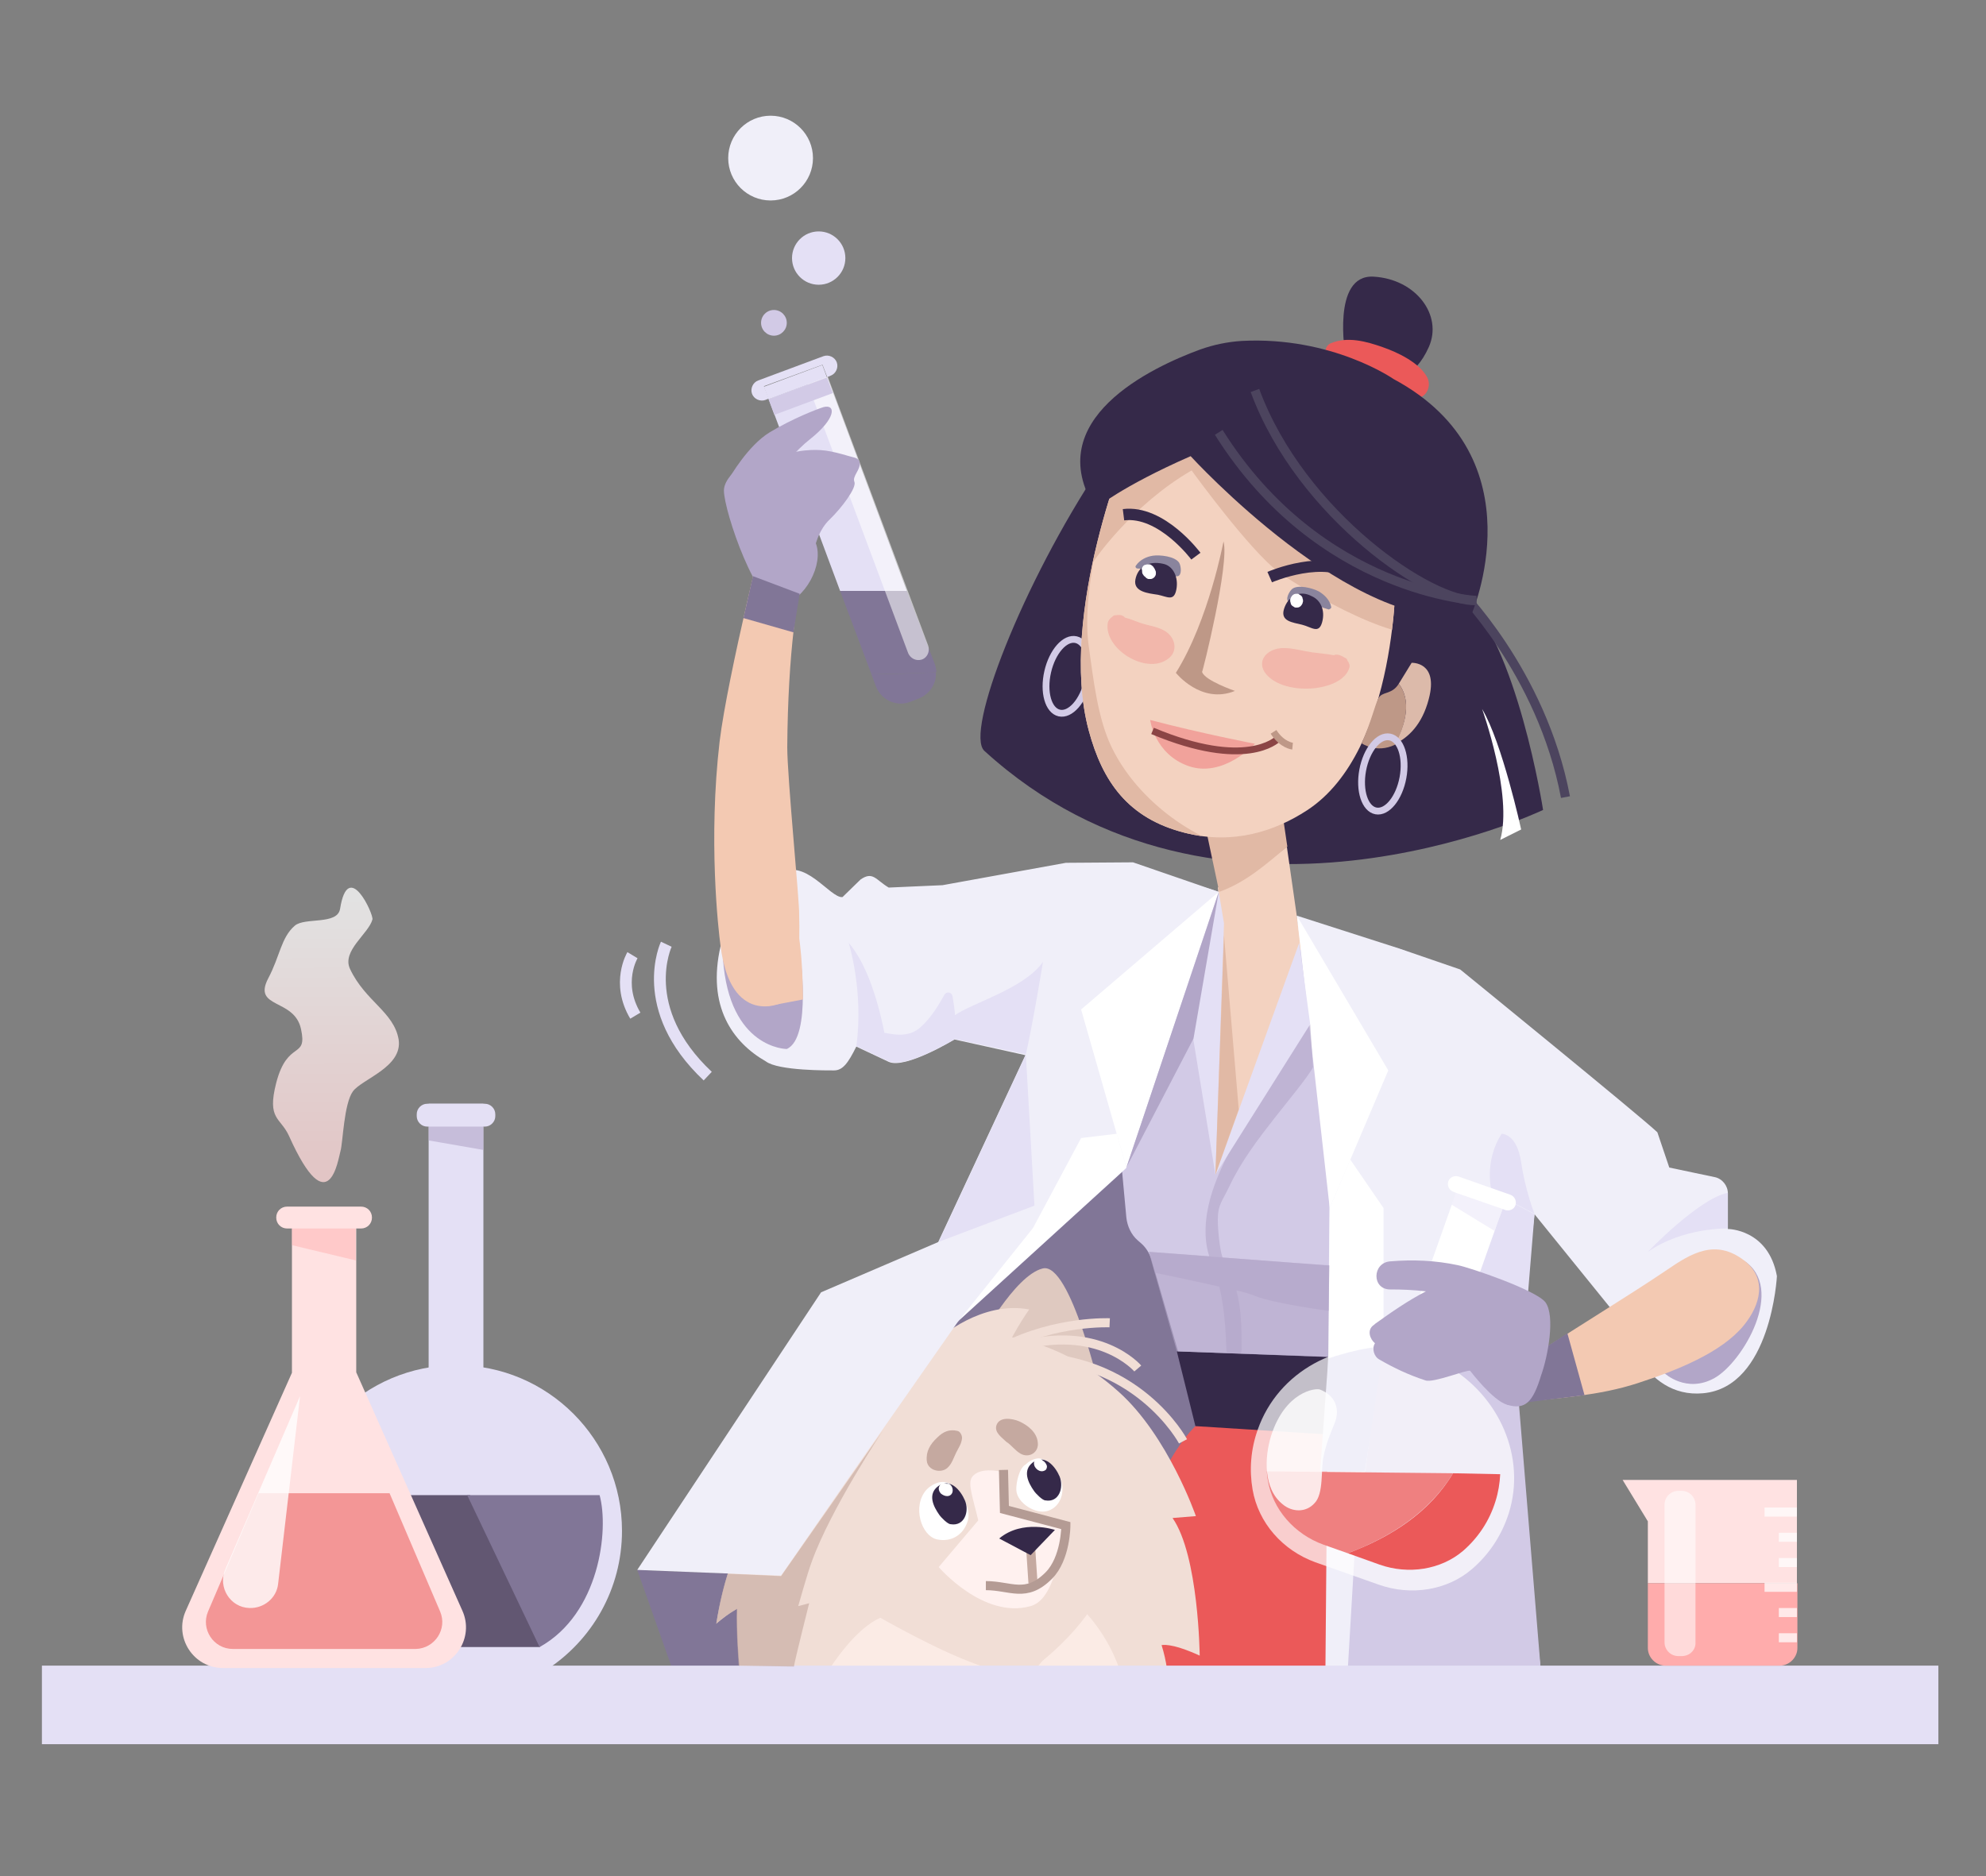 <?xml version="1.0" encoding="UTF-8"?> <!-- Generator: Adobe Illustrator 24.0.0, SVG Export Plug-In . SVG Version: 6.00 Build 0) --> <svg xmlns="http://www.w3.org/2000/svg" xmlns:xlink="http://www.w3.org/1999/xlink" id="Layer_1" x="0px" y="0px" viewBox="0 0 417 394" style="enable-background:new 0 0 417 394;" xml:space="preserve"><rect x="0" y="0" width="417" height="394" fill="#808080" stroke="none"/> <style type="text/css"> .st0{fill:#E4E0F5;} .st1{fill:#625772;} .st2{fill:#817697;} .st3{opacity:0.55;fill:#FFFFFF;} .st4{fill:#D2CAE6;} .st5{fill:#EB5959;} .st6{fill:#352949;} .st7{fill:#F3D2C0;} .st8{fill:#E1B9A5;} .st9{fill:none;stroke:#D2CAE6;stroke-width:1.431;stroke-miterlimit:10;} .st10{opacity:0.58;fill:#EF8080;} .st11{clip-path:url(#SVGID_2_);fill:#E1B9A5;} .st12{fill:#DCBAAA;} .st13{fill:#BE9887;} .st14{opacity:0.33;fill:#EF8080;} .st15{fill:none;stroke:#352949;stroke-width:2.386;stroke-miterlimit:10;} .st16{fill:none;stroke:#352949;stroke-width:0.477;stroke-miterlimit:10;} .st17{fill:none;stroke:#8B4545;stroke-width:1.431;stroke-miterlimit:10;} .st18{fill:none;stroke:#BE9887;stroke-width:1.431;stroke-miterlimit:10;} .st19{fill:#8A849D;} .st20{fill:#FFFFFF;} .st21{fill:none;stroke:#4C445E;stroke-width:1.909;stroke-miterlimit:10;} .st22{fill:#F0EFF9;} .st23{fill:#B2A6C8;} .st24{fill:#F3C9B2;} .st25{opacity:0.59;fill:#B2A6C8;} .st26{opacity:0.6;fill:#B2A6C8;} .st27{opacity:0.7;fill:#FFFFFF;} .st28{fill:#EF8080;} .st29{opacity:0.82;fill:#FFFFFF;} .st30{opacity:0.46;fill:#E4E0F5;} .st31{fill:#DFC9C0;} .st32{fill:#F1DED6;} .st33{fill:#DCC5BB;} .st34{fill:none;stroke:#F1DED6;stroke-width:1.909;stroke-miterlimit:10;} .st35{fill:#FBEBE5;} .st36{fill:#FFF1EF;} .st37{fill:none;stroke:#C5A9A0;stroke-width:1.909;stroke-miterlimit:10;} .st38{fill:none;stroke:#B49B94;stroke-width:1.909;stroke-miterlimit:10;} .st39{fill:#C5A9A0;} .st40{fill:#FFE2E2;} .st41{fill:#F39696;} .st42{opacity:0.8;fill:#FFFFFF;} .st43{opacity:0.46;fill:#FFACAC;} .st44{opacity:0.64;fill:#C5A9A0;} .st45{opacity:0.77;fill:url(#SVGID_3_);} .st46{fill:#FFACAC;} .st47{opacity:0.73;} .st48{fill:none;stroke:#E4E0F5;stroke-width:2.482;stroke-miterlimit:10;} </style> <g> <path class="st0" d="M77,350.7h37.7c9.6-6.2,15.9-17,15.9-29.2c0-19.2-15.6-34.8-34.8-34.8c-19.2,0-34.8,15.6-34.8,34.8 C61,333.7,67.4,344.5,77,350.7z"></path> <rect x="90" y="231.8" class="st0" width="11.5" height="64.2"></rect> <path class="st1" d="M66.7,314c-0.8,2.6-1.3,5.3-1.3,8.2c0,10,5.6,18.7,14,23.7h34L98.7,314H66.7z"></path> <path class="st2" d="M125.9,314H98.1l15.2,31.9l0,0C125.9,338.9,127.9,321.3,125.9,314z"></path> <polygon class="st2" points="133.8,329.7 141.2,350.6 161.4,350.6 164,330.9 "></polygon> <polygon class="st0" points="173.7,79.2 161.4,83.8 176.4,124.1 190.4,124.1 "></polygon> <path class="st2" d="M182.9,141.4l1,2.7c1.1,2.9,4.3,4.4,7.2,3.3l1.8-0.7c2.3-0.9,3.8-3.2,3.6-5.5 C191.9,141.4,187.3,141.7,182.9,141.4z"></path> <path class="st2" d="M190.4,124.1h-14l6.5,17.3c4.5,0.2,9.1,0,13.7-0.2c0-0.6-0.1-1.1-0.3-1.7L190.4,124.1z"></path> <path class="st0" d="M172.7,76.6l1,2.6l0.7-0.3c1.1-0.4,1.7-1.7,1.3-2.8c-0.4-1.1-1.7-1.7-2.8-1.3l-13.7,5.1 c-1.1,0.4-1.7,1.7-1.3,2.8l0,0c0.4,1.1,1.7,1.7,2.8,1.3l0.7-0.3l-1-2.6L172.7,76.6z"></path> <rect x="160.5" y="78.8" transform="matrix(0.937 -0.349 0.349 0.937 -17.498 63.401)" class="st0" width="13.1" height="2.8"></rect> <path class="st3" d="M193.6,138.5L193.6,138.5c-1.2,0.4-2.4-0.2-2.9-1.3l-21.1-56.5l4.2-1.6l21.1,56.5 C195.3,136.8,194.7,138.1,193.6,138.5z"></path> <rect x="161.6" y="81.4" transform="matrix(0.937 -0.349 0.349 0.937 -18.459 63.971)" class="st4" width="13.1" height="3.5"></rect> <polygon class="st2" points="225.2,200.2 174.4,350.2 256,350.2 256.5,194.4 "></polygon> <path class="st5" d="M280.3,303.8l3.3-0.6C283.6,303.3,281.2,302.9,280.3,303.8z"></path> <path class="st4" d="M289.6,198.3c-8.3-1.3-18.2-3.6-22.6-4.6c-1.3-0.3-2.5-0.9-3.5-1.9c-1.3-1.2-3.6-3-7.6-4.5 c-6-2.2-16.3-3.4-16.3-3.4c-3.9,4.6-6.6,12.4-7.7,15.7c-0.3,1-0.4,2-0.3,3l4.9,53.1c0.2,1.8,1,3.6,2.4,4.8l0.8,0.7 c1,0.9,1.7,2.1,2.1,3.4l11.3,39c0.9,3.1,3.7,5.3,7,5.5c7.9,0.3,21.8,0.7,22.1-0.5c0.2-1,2.7-28,7.7-50c2.7-12,4.5-20.5,5.2-23.8 c0.2-0.9,0.5-1.8,1.1-2.6C299.7,226.7,314.1,202.1,289.6,198.3z"></path> <path class="st6" d="M277.2,82.4c0,0-8.2,7.5,29.6,42c11.8,10.7,17.2,45.7,17.2,45.7s-68.1,32.5-117.3-12.4 c-4.2-3.8,8-35.2,24.3-59.7C241.1,82.7,253.6,67.8,277.2,82.4z"></path> <path class="st4" d="M362.7,268.7c-10.1-13.4-23.3-28.2-35.3-40c-5.9-5.8-24.7-22.9-26.4-24.3c-3,1.6-8.3,16.9-9.6,20.3 c4.4,5.1,31.3,27.6,36.6,33.3c6.9,7.5,13.7,17.4,17.2,19.1C351.2,279.9,363.8,270.2,362.7,268.7z"></path> <path class="st7" d="M257.9,203.6l15.4-4.2l-3.1-21.6c-4.6,3.8-9.3,5.6-14.5,8.6L257.9,203.6z"></path> <path class="st8" d="M253.5,175.5l2.5,11.8c5.6-2,9.7-5.7,14.3-9.5l-1.4-9.5L253.5,175.5z"></path> <polygon class="st7" points="272.8,198.9 255.2,246.7 257,193.9 "></polygon> <ellipse transform="matrix(0.223 -0.975 0.975 0.223 35.753 328.869)" class="st9" cx="224.1" cy="142" rx="7.9" ry="4.3"></ellipse> <path class="st7" d="M293.1,119.3c0,0,0.7,38.3-18.7,50.9c-6.6,4.3-15.4,7.3-25.6,4.7c-11.9-3-17.3-10.7-20.2-21.5 c-6.6-24.6,8.6-60.8,8.6-60.8s11.7-20.3,39.9-10.2C294.2,88.5,294.7,112.6,293.1,119.3z"></path> <path class="st10" d="M263.5,156.2c0,0-11.4-2.2-22-5c0,0,0.9,7.2,8.1,9.7C256.9,163.4,263.5,156.2,263.5,156.2z"></path> <g> <defs> <path id="SVGID_1_" d="M293.1,119.3c0,0,0.7,38.3-18.7,50.9c-6.6,4.3-15.4,7.3-25.6,4.7c-11.9-3-17.3-10.7-20.2-21.5 c-6.6-24.6,8.6-60.8,8.6-60.8s11.7-20.3,39.9-10.2C294.2,88.5,294.7,112.6,293.1,119.3z"></path> </defs> <clipPath id="SVGID_2_"> <use xlink:href="#SVGID_1_" style="overflow:visible;"></use> </clipPath> <path class="st11" d="M213.1,120.6c2.7-5.9,6-11.7,10.5-16.4c4.1-4.3,9.1-8.1,14.8-9.8c0.7-0.2,1.4-0.4,2.1-0.6 c-1.4-1.9-2.8-3.8-3.7-6c-2-4.8,4-10.7,8.4-6.8c2.8,2.5,4.8,5.6,7,8.6c1.9,2.6,3.8,5.2,5.8,7.7c4.1,5.2,8.6,10.1,13.7,14.4 c4.5,3.7,9.4,6.9,14.4,10c2.2,1.4,4.5,2.6,6.8,3.8c2.2,1.2,4.5,1.7,6.6,3.1c1.1,0.7,1.1,2.2,0.5,3.2c-3.5,5.3-26.5-7.9-31.7-11.8 c-5.9-4.5-17.3-20.1-18.1-21.2c-12.6,7.3-20.5,18.9-20.7,19.3c0.1,0.7-2,9.9-0.9,17.6c1,7.1,1.9,15.2,4.8,21.2 c5.4,11.2,17.8,20.5,30.9,22.7c4.1,0.7,8.2,0.6,12.4,0.2c4.6-0.5,9.1-1.7,13.7-1.4c4.8,0.3,5.3,6.8,1.4,8.8 c-3.9,2-8.5,2.7-12.9,3.3c-4.3,0.6-8.8,0.9-13.2,0.6c-8.6-0.6-17-4.2-23.5-9.8c-11.4-10-18.9-24.9-21.8-39.7 c-0.3,0.7-0.7,1.3-1.1,1.9c-1.5,2.4-5.1,3.2-7.6,2.2c-2.7-1.1-4.3-3.9-4.1-6.7C208,132.8,210.5,126.4,213.1,120.6z"></path> </g> <path class="st12" d="M293.7,143.6c1.6-2.6,2.7-4.4,2.7-4.4s5.7-0.3,3.6,7.6c-1.4,5.4-4.3,8.1-7.2,9.5 C295.2,152.1,296.4,147.1,293.7,143.6z"></path> <path class="st13" d="M293.7,143.6c2.7,3.5,1.5,8.5-0.8,12.8c-3.9,1.9-7-0.3-7-0.3c2.2-5,2.7-7.8,3.5-9.4 C290.2,145.1,292.2,146,293.7,143.6z"></path> <ellipse transform="matrix(0.182 -0.983 0.983 0.182 77.743 418.525)" class="st9" cx="290.5" cy="162.5" rx="7.9" ry="4.3"></ellipse> <path class="st14" d="M269.5,136.1c2,0,4,0.6,6,0.9c1.5,0.2,3,0.3,4.5,0.6c0.1,0,0.2,0,0.3-0.1c0.7-0.1,1.4,0.2,2,0.6c0,0,0,0,0,0 c0.4,0.1,0.6,0.4,0.6,0.6c0.4,0.5,0.6,1.1,0.4,1.6c-1.6,5.2-14.4,6-17.8,0.8C263.9,138.5,266.3,136.1,269.5,136.1z"></path> <path class="st14" d="M244.4,132.4c-1.4-0.8-3.2-1-4.7-1.5c-1.2-0.4-2.3-0.9-3.5-1.2c-0.1-0.1-0.1-0.1-0.2-0.2 c-0.5-0.4-1.1-0.4-1.7-0.3c0,0,0,0,0,0c-0.3,0-0.6,0.1-0.7,0.3c-0.5,0.3-0.9,0.8-1,1.3c-0.9,5.4,8,11,12.6,7.6 C247.5,136.8,246.8,133.7,244.4,132.4z"></path> <path class="st15" d="M251.1,116.8c0,0-7.2-9.7-15.2-8.7"></path> <path class="st15" d="M266.6,121.2c0,0,11.7-5.1,18.1-0.1"></path> <path class="st16" d="M286.3,131.1"></path> <path class="st13" d="M256.9,113.7c0,0-3.1,16.6-10,27.6c0,0,5.3,6.7,12.4,3.8c0,0-6.4-2.2-6.9-4 C252.5,141.2,258.2,118.4,256.9,113.7z"></path> <path class="st17" d="M268.3,155.2c-0.3,0.2-6.7,6.5-26.3-1.7"></path> <path class="st18" d="M271.4,156.7c0,0-2.2-0.2-4-3"></path> <path class="st19" d="M238.5,118.8c0.8-1.2,2.2-1.9,3.6-2.1c1.4-0.2,4.6,0.1,5.5,1.5c0.4,0.7,0.6,2.6-0.3,2.8 c-1.2,0.3-3.7-1.2-4.9-1.4c-1.2-0.1-2.3-0.1-3.5-0.2C238.5,119.4,238.3,119,238.5,118.8z"></path> <path class="st19" d="M279.5,127.4c-0.3-1.4-1.4-2.5-2.6-3.2c-1.3-0.7-4.4-1.5-5.6-0.5c-0.6,0.5-1.5,2.2-0.7,2.7 c1,0.7,3.9,0.2,5.1,0.5c1.1,0.3,2.2,0.8,3.3,1.1C279.3,127.9,279.6,127.7,279.5,127.4z"></path> <g> <path class="st6" d="M238.4,121.7c-0.5,2.6,2.7,2.9,4.7,3.2c2,0.4,3.4,1.5,3.9-1.1c0.5-2.6-0.7-5-2.8-5.4 C241.1,117.7,238.9,119.1,238.4,121.7z"></path> </g> <g> <path class="st6" d="M269.6,127.9c-0.8,2.6,1.8,2.8,3.8,3.3s3.5,2,4.2-0.5s-0.3-4.7-2.2-5.5C272.8,123.8,270.4,125.3,269.6,127.9z "></path> </g> <path class="st20" d="M271,125.6c0.1-0.2,0.2-0.4,0.4-0.6c0.1-0.1,0.2-0.1,0.3-0.2c0.2-0.1,0.5-0.1,0.7-0.1c0.2,0,0.4,0.1,0.5,0.2 c0.2,0.1,0.3,0.2,0.4,0.3c0.1,0.1,0.2,0.3,0.2,0.5c0.1,0.2,0.1,0.4,0.1,0.6c0,0.1-0.1,0.2-0.1,0.4c-0.1,0.2-0.2,0.4-0.4,0.6 c-0.1,0.1-0.2,0.1-0.3,0.2c-0.2,0.1-0.5,0.1-0.7,0.1c-0.2,0-0.4-0.1-0.5-0.2c-0.2-0.1-0.3-0.2-0.4-0.3c-0.1-0.1-0.2-0.3-0.2-0.5 c-0.1-0.2-0.1-0.4-0.1-0.6C270.9,125.9,270.9,125.7,271,125.6z"></path> <path class="st20" d="M239.7,119.4c0.1-0.2,0.2-0.4,0.4-0.6c0.1-0.1,0.3-0.2,0.5-0.2c0.2-0.1,0.4-0.1,0.6-0.1 c0.3,0,0.5,0.1,0.7,0.3c0.2,0.1,0.3,0.3,0.5,0.6c0.1,0.1,0.1,0.3,0.2,0.4c0,0.1,0.1,0.2,0.1,0.3c0,0.2,0,0.4,0,0.5 c0,0.1-0.1,0.2-0.1,0.3c-0.1,0.2-0.2,0.3-0.3,0.4c-0.1,0.1-0.2,0.1-0.3,0.2c-0.1,0-0.2,0.1-0.3,0.1c-0.2,0-0.4,0-0.5,0 c-0.2,0-0.3-0.1-0.5-0.2c-0.1-0.1-0.2-0.2-0.3-0.3c-0.2-0.1-0.3-0.3-0.5-0.6c-0.1-0.2-0.1-0.5-0.1-0.7L239.7,119.4z"></path> <path class="st6" d="M282.5,74.7c0,0-3-17.1,5.9-16.6c8.9,0.5,14.6,8.1,11.6,14.8c-3,6.7-7.3,6.7-7.3,6.7L282.5,74.7z"></path> <path class="st5" d="M299.7,79.3c-1.6-3.1-6.2-5.3-9.4-6.4c-3.4-1.2-7.4-2.3-10.9-0.8c-1.2,0.5-1.7,2.6-0.2,3.2 c3,1.1,6.2,1.3,9.1,2.5c1.4,0.6,2.7,1.3,3.9,2.2c1.4,1,2.5,2.4,4,3.2C298.9,84.6,300.8,81.5,299.7,79.3z"></path> <path class="st21" d="M305.9,123.5c0,0,17.8,17.4,22.8,43.9"></path> <path class="st6" d="M250,95.8c0,0,34.5,37.8,58.9,33.4c0,0,14.6-33-16.3-49.6c0,0-12.9-9-31.9-8c-3,0.2-5.9,0.8-8.7,1.8 c-10.1,3.7-33.7,14.7-22,33.4C230,106.8,235.4,102.2,250,95.8z"></path> <path class="st21" d="M310,126.1c0,0-32.9-1.5-54.1-35.3"></path> <path class="st21" d="M310,126.1c-9.2,0.7-36.8-17.8-46.5-44.1"></path> <path class="st20" d="M319.4,174.2c0,0-4-18.3-8.2-25.3c0,0,6.5,18.1,3.8,27.5L319.4,174.2z"></path> <path class="st5" d="M238.4,350.5H309c-2.4-11.5-8.6-35-20.8-44.9c-8.7-7-9.8-9.9-8.8-10.9l-28.4,4.8c0,0-12.6,11.7-12.2,36.2 L238.4,350.5z"></path> <polygon class="st6" points="247.1,283.8 251,299.5 281.1,301.4 282.9,285.1 "></polygon> <path class="st22" d="M278.3,350.5l0.9-104.2l-6.9-54l21.5,6.9l12.8,4.4c0,0,38.2,31.1,41.4,34.2l2.5,7.4l9.5,2 c1.6,0.3,2.8,1.8,2.8,3.4v7.5c0,0,8.5,0,10.3,9.9c0,0-1.2,23.3-15.5,24.6c-12.9,1.2-17.1-15-17.1-15L322.2,255l-4.9,42.1l6.2,53.4 H278.3z"></path> <path class="st22" d="M255.9,187.3l-18-6.2l-14.1,0.1l-25.9,4.7l-11.3,0.5c-2.7-1.6-3.3-3.5-5.9-1.7l-3.8,3.7 c-2.6,0.3-8.1-8.7-13.4-4.7c-6.1,4.6-8.9,0.5-12.2,15c-2.9,12.6,2.5,20.2,9.5,24.2c2.6,2,13.2,1.9,14.3,1.9c1.9,0,3-1.6,4.7-5 c0,0,0,0,6.8,3.2c3.5,1.6,13.8-4.7,13.8-4.7l14.9,3.3c0,0,0,0,0,0l0,0l-60.2,129.1l23-0.3l19-69.2l39.3-35.8L255.9,187.3z"></path> <polygon class="st0" points="248.9,208.1 255.2,246.7 257,193.9 255.9,187.3 "></polygon> <path class="st0" d="M186.7,222.9c0,0-4.8-3.9-3-5.9c1-1.1,5.8,2,9.5-1.2c2.3-2,4-4.9,5.1-6.9c0.4-0.7,1.5-0.6,1.7,0.3 c0.4,2.3,0.9,5.7,0.4,9.1C200.5,218.2,190.1,224.5,186.7,222.9z"></path> <path class="st0" d="M178.2,198c0,0,3.2,10.2,1.6,21.7l6.8,3.2C186.7,222.9,184.8,205.7,178.2,198z"></path> <path class="st0" d="M200.5,218.2c0,0-3.7-2.3,0-5c3.7-2.6,14.6-5.6,18.5-11.2c0,0-2.2,13.4-3.6,19.4L200.5,218.2z"></path> <path class="st23" d="M167.9,199.6c0,0,2.7,18.3-2.7,20.7c0,0-12.1,0-13.4-19C151.8,201.3,162.8,209.3,167.9,199.6z"></path> <path class="st24" d="M172.4,107.2c-1.5-3.3-11.2,1.5-11.3,1.6c0-0.1-8.3,33-10,46.9c-2.4,20.6-0.3,39.4,0.2,43 c2.1,16.7,12.5,12.7,14.5,10.9c2.5-2.2,2-17.5,2-17.5c0.1-2.6-2.5-28.8-2.5-35.2C165.6,116.8,173.2,107.5,172.4,107.2z"></path> <g> <path class="st23" d="M180.5,97.2c-0.1-1.1-1.3-1.1-2.2-1.4c-4.1-1.2-5.9-1.5-9.3-1.2c-4.2,0.4-9.8,2.9-14,3.7c-0.1,0-3,2.4-3,4.7 c0,4.4,7.1,25.1,12,24.1c5.1-1.1,9-8.6,7.3-13c0.1-0.1,0.7-2.9,2.9-5c2.6-2.5,5.7-6.7,5.2-7.9C178.9,100,180.7,98.7,180.5,97.2z"></path> <path class="st23" d="M153.2,100.3c0,0,3.8-6.7,8.4-9.5c4.8-2.9,10-4.9,11.3-5.3c2.6-0.7,2.8,2.3-2.9,6.8 c-2.8,2.2-6.1,6.2-6.1,6.2L153.2,100.3z"></path> </g> <polygon class="st20" points="255.9,187.3 227,212 236.5,245.2 "></polygon> <polygon class="st20" points="272.3,192.3 291.5,224.8 279.2,253.7 "></polygon> <path class="st23" d="M349.5,288.4c0,0,4.6,4.3,10.5,1s15.1-18.9,6.1-24.7L349.5,288.4z"></path> <path class="st0" d="M319.2,291.5l3-36.5l-6.1-3.2l-16.7,38.1L286,322.7C298.2,313.4,309.6,303.2,319.2,291.5z"></path> <path class="st4" d="M319.2,291.5c-5.3-7.2-17.3-15.4-29.5-6.1l-5.3,41.3l-1.4,23.8h40.5l-4.6-56L319.2,291.5z"></path> <path class="st20" d="M290.5,253.7l-7-10.2l-4.3,10.2l-0.3,31.6c3.7-1.4,7.7-2.2,11.6-2.4L290.5,253.7z"></path> <polygon class="st25" points="247.1,283.8 278.9,285 279.1,265.8 241.2,262.9 "></polygon> <polygon class="st23" points="255.9,187.3 250.6,218.1 236.5,245.2 239.6,236 "></polygon> <path class="st26" d="M256.7,264.1c-0.6-1.7-1-5.9-1-7.9c0-3.3,1-4,2.4-7c2.5-5.3,6-9.9,9.6-14.5c2.2-2.8,7.3-9,8-10.6 c0,0-0.6-9.1-0.6-9c-1.1,1.3-5,7.7-5.9,8.9c-1.9,2.7-3.7,5.4-5.4,8.2c-3.2,5.2-6.5,10.5-8.6,16.2c-1.8,4.7-2.9,10.5-1.3,15.4 c-0.1,0-0.3,0-0.4,0c-2.8-0.2-12.2-0.9-12.2-0.9l1.2,4.4c0,0,7.3,1.5,13.5,2.9c0.3,1.1,0.5,2.3,0.7,3.5c0.5,3.2,0.7,6.4,0.8,9.7 c0,0.3,0.1,0.6,0.2,0.8h2.8c0.1-0.2,0.2-0.5,0.2-0.8c0-4.2,0-8.4-1.1-12.4c1.7,0.4,3.1,0.8,4,1.2c4.1,1.6,15.4,3.1,15.4,3.1 l0.1-9.6C279.1,265.8,263.8,264.6,256.7,264.1z"></path> <polygon class="st0" points="255.2,246.7 275.1,215.1 272.8,198 "></polygon> <polygon class="st8" points="257,196.4 260.1,233 255.2,246.7 "></polygon> <path class="st0" d="M313.2,250.2c0,0-1.7-6.2,2.1-12.1c0,0,3.2-0.1,4.1,6c0.9,6.1,2.8,10.8,2.8,10.8L313.2,250.2z"></path> <path class="st0" d="M362.8,258c0,0-9.3-0.3-16.8,4.9c0,0,10.7-11.2,16.8-12.4V258z"></path> <circle class="st4" cx="162.5" cy="67.8" r="2.7"></circle> <circle class="st0" cx="171.9" cy="54.2" r="5.6"></circle> <circle class="st22" cx="161.8" cy="33.2" r="8.9"></circle> <path class="st27" d="M294.1,283.3c-12.9-2.1-25.7,4.7-30,16.9c-1.5,4.2-1.8,8.5-1.1,12.6c1.2,7,6.3,12.8,13.2,15.3l13.3,4.7 c6.8,2.4,14.4,1.2,19.6-3.3c3.5-3,6.2-7,7.7-11.7c3.7-11.8-2-24.7-13-31l0,0C300.5,285.9,297.3,284.4,294.1,283.3L294.1,283.3z"></path> <path class="st20" d="M315.5,253.9l0.5,0.2c0.9,0.3,1.9-0.1,2.2-1c0.3-0.9-0.2-1.9-1.1-2.2l-10.8-3.8c-0.9-0.3-1.9,0.1-2.2,1 c-0.3,0.9,0.2,1.9,1.1,2.2l0.5,0.2l-0.9,2.6l-10.7,30.2c3.2,1.1,6.4,2.7,9.7,3.5l10.7-30.2L315.5,253.9z"></path> <path class="st24" d="M366.2,264.7c-6-4.6-11.1-1.5-16.2,2c-7.5,5.1-20.5,13-28,18c-0.5,0.3-0.7,0.9-0.6,1.4 c-1.6,1.1-3.1,2.3-4.4,3.6c-1.6,1.6-0.5,5.1,2,4.8c8.3-0.9,16.8-1.4,24.8-4c8.3-2.7,17.6-6.4,22.3-12.1 C369.7,274,371.1,268.5,366.2,264.7z"></path> <path class="st28" d="M305.1,309.4L266,309c0,0.4,0.1,1.4,0.2,1.8c1,6.2,5.6,11.4,11.7,13.6l5.1,1.8 C292,322.8,300.1,317.6,305.1,309.4z"></path> <path class="st5" d="M305.1,309.4c-4.9,8.2-13,13.4-22.1,16.8l6.7,2.4c6,2.1,12.8,1.1,17.5-2.9c3.1-2.7,5.5-6.2,6.8-10.4 c0.6-1.9,0.9-3.8,1-5.7L305.1,309.4z"></path> <path class="st22" d="M278.9,285.3c0,0,8-2.7,11.6-2.4l-3.9,26.1l-9.4,0L278.9,285.3z"></path> <path class="st29" d="M277.1,291.8c-0.9-0.3-7.2,0.4-10.2,9.7c-1.4,4.5-1.7,11.1,2.4,14.4c2,1.7,4.9,1.8,6.7-0.2 c2-2,1.3-7.2,1.9-9.8c0.6-2.9,1.4-4.7,2.4-7.2C281.4,295.8,280.3,293,277.1,291.8z"></path> <polygon class="st30" points="305.7,250.5 315.5,253.9 313.8,258.5 304.8,253 "></polygon> <polygon class="st2" points="158.1,121 156.1,129.8 166.6,132.8 167.9,124.7 "></polygon> <polygon class="st2" points="316.5,295 332.7,293 329.1,280 322,284.6 "></polygon> <g> <path class="st20" d="M218.4,307.7c2.1-0.2,2.3,3.1,0.3,3.3C216.6,311.1,216.3,307.8,218.4,307.7z"></path> <path class="st31" d="M231.2,293c0,0-6.4-28.2-12.3-26.6c-5.9,1.5-13.3,15.3-13.3,15.3S225.9,285.5,231.2,293z"></path> <path class="st31" d="M170.4,299.3c0,0,2-28.8,8-28.2c6,0.6,15.5,13.1,15.5,13.1S174.5,291.1,170.4,299.3z"></path> <path class="st32" d="M159.8,316.5c-0.5,1.6-6.9,8.5-4.5,34c0.4,4.4,2,8,3.5,11.8h2.8c1.4-1.4,3.1-2.9,3.9-3c0.4,0,1.8,1.2,3.8,3 h61.7c1.3-1.6,2.6-3.1,3.8-4.4c0,0,3.3,2.1,6.1,4.4h4c0.6-3.7,1.1-10.1-1-16.8c0,0,1.9-0.6,8,2.2c0,0-0.2-21-5.7-28.9l4.9-0.4 c0,0-5.8-16.8-16.2-26.1c-27-24.2-58-6.2-65.4,1.7c-6.8,7.2-16.4,23.5-16.4,23.5S160.3,315,159.8,316.5z"></path> <path class="st33" d="M211.1,344.9c1.3,0.4,2.6,0.8,3.8,1.3c-0.5-1.2-1.2-2.2-2.1-3.2c-0.4-0.4,0.1-0.9,0.5-0.6 c1.7,1.4,2.9,3.1,3.8,5.1c0.2,0.5-0.2,1.2-0.8,1.2c-1-0.1-2-0.2-2.9-0.4c1.3,2.6,2.1,5.4,2.2,8.2c0,1.4-2.1,2-2.5,0.5 c-0.9-3.6-1.6-6.7-3.3-10C209.4,346,209.9,344.5,211.1,344.9z"></path> <path class="st32" d="M169.4,294c0,0,14.1-15.8,30.1-18.9c0,0-2.1,1.1-2.2,5.9c0,0,8.8-7.9,18.8-6c0,0-4.5,6.4-5.5,10.4 C210.5,285.5,173.4,307.3,169.4,294z"></path> <path class="st32" d="M159.8,316.5c0,0-6.6,7-9.4,24.5c0,0,6-5.5,9.4-4.1L159.8,316.5z"></path> <path class="st34" d="M233,277.8c0,0-11.2-0.5-22.2,5.1"></path> <path class="st34" d="M238.9,287.4c0,0-8.2-9.6-25.5-4.5"></path> <g> <path class="st34" d="M168.3,281.2c0,0,9.9-2.4,20,4.8"></path> <path class="st34" d="M165.8,291.8c0,0,10.5-11.2,25.7-2.8"></path> </g> <path class="st34" d="M214.3,285c24.4-0.6,34.1,17.7,34.1,17.7"></path> <path class="st34" d="M185.4,287.9c0,0-17.1,0.9-28.4,16.3"></path> <path class="st35" d="M236.9,362.3c0.4-14.9-9.4-24.1-9.4-24.1l-13.2,16.2c-7.6-9.5-28.2-15.1-28.2-15.1c-7.3,2-15.2,15.4-18.2,23 H236.9z"></path> <path class="st36" d="M210.8,309.2c0,0-5-1.4-6.7,1c-1,1.4,0.3,4.7,1.3,9.1l-8.3,9.8c0,0,9.4,11,19.3,8.2 c4.2-1.2,5.6-7.9,7.5-16.5l-12.4-3L210.8,309.2z"></path> <line class="st37" x1="216.4" y1="325" x2="216.9" y2="332.5"></line> <path class="st6" d="M221.5,321.3c0,0-6.8-2.3-11.7,1.8l6.6,3.5L221.5,321.3z"></path> <path class="st32" d="M231.5,333.6c0,0-3.8,9.5-17.2,18.6c0,0-4.6-0.7-12.4-3.9c-8.7-3.6-19.6-10-19.6-10s11.1-0.6,23.4-1.5 c2.3-0.2,6.9,1.7,9.1,1.5c1.8-0.2,4.4-1.1,5.4-3.2C222.8,329.3,230.2,334.3,231.5,333.6z"></path> <path class="st20" d="M194.5,312.9c0.7-0.8,2.9-2.4,5-1.3c2.2,1.2,4.5,5.2,3.7,7.8c-0.9,3-3.5,4.5-6.4,3.9 C193.4,322.6,191.5,316.3,194.5,312.9z"></path> <path class="st20" d="M220,317.3c-2.5,0.8-6.4-1.6-6.6-4.3c-0.1-1.5,0.6-4.7,1.9-5.4c3.2-3,5.6-0.1,6.7,1.6 C224.1,312.4,223,316.4,220,317.3z"></path> <path class="st6" d="M219.5,315.1C219.5,315.1,219.5,315.1,219.5,315.1c-0.6,0-2-1.4-2.4-2c-1.2-1.7-2.5-4.3-0.2-6 c2.5-1.8,4.7,0.9,5.6,3C223.4,312.4,222.4,315.6,219.5,315.1z"></path> <path class="st6" d="M199.6,320.1C199.6,320.1,199.6,320.1,199.6,320.1c-0.6,0-2-1.4-2.4-2c-1.2-1.7-2.5-4.3-0.2-6 c2.5-1.8,4.7,0.9,5.6,3C203.6,317.4,202.5,320.6,199.6,320.1z"></path> <path class="st38" d="M210.7,308.7l0.2,8.3l12.9,3.4c0,0,0,6.9-3.6,10.5c-4.8,4.8-8,2.1-13.2,2.1"></path> <path class="st39" d="M209.2,299.4c0.6-2,3.4-1.5,4.8-0.9c1.8,0.8,3.7,2.3,3.9,4.4c0.3,2.1-1.8,3.4-3.6,2.4 c-1.2-0.7-1.9-1.8-3-2.5C210.4,301.9,208.8,300.9,209.2,299.4z"></path> <path class="st39" d="M196.8,301.9c1.2-1.2,2.5-1.8,4.2-1.4c0.6,0.1,1,0.9,1,1.5c-0.1,1.2-0.7,2-1.2,3c-0.6,1.2-0.9,2.4-1.9,3.3 c-1.4,1.2-4.1,0.5-4.3-1.5C194.4,304.8,195.3,303.3,196.8,301.9z"></path> </g> <rect x="8.8" y="349.8" class="st0" width="398.2" height="16.5"></rect> <polygon class="st22" points="197.1,260.8 172.4,271.4 133.8,329.7 164,330.9 178.2,310.4 203.7,273.9 "></polygon> <path class="st20" d="M199.4,311.7c-0.1-0.1-0.2-0.1-0.4-0.1c-0.1,0-0.2,0-0.3,0c0,0,0,0,0,0c-0.3-0.1-0.5-0.2-0.8-0.1 c-0.3,0.1-0.5,0.3-0.6,0.5c-0.4,0.6-0.1,1.3,0.3,1.7c0.4,0.3,0.8,0.5,1.3,0.5c0.4,0,0.8-0.2,1-0.6C200.2,313,200,312.1,199.4,311.7 z"></path> <path class="st20" d="M219.8,307.8c-0.1-0.4-0.5-0.9-0.9-1.1c0,0-0.1-0.1-0.1-0.1c-0.3-0.3-0.8-0.3-1.2-0.2c0,0,0,0,0,0 c-0.3,0.2-0.5,0.5-0.5,0.9c0,1.1,1.3,2.1,2.3,1.5C219.7,308.7,219.9,308.2,219.8,307.8z"></path> <path class="st40" d="M97.1,338.3l-22.3-50.1V258h1c1.3,0,2.3-1,2.3-2.3c0-1.3-1-2.3-2.3-2.3h-1H61.3h-1c-1.3,0-2.3,1-2.3,2.3 c0,1.3,1,2.3,2.3,2.3h1v30.3L39,338.3c-2.5,5.6,1.6,12,7.8,12h42.6C95.5,350.3,99.6,343.9,97.1,338.3z"></path> <path class="st41" d="M92.4,338.4l-10.6-24.8H54.3l-10.6,24.8c-1.6,3.7,1.1,7.9,5.2,7.9h38.4C91.3,346.2,94,342.1,92.4,338.4z"></path> <path class="st42" d="M63,293.2l-15.7,36.4c-1.6,3.7,1,8,5.1,8.1h0c3,0.1,5.7-2.1,6-5.1L63,293.2z"></path> <polygon class="st43" points="74.7,264.7 61.3,261.5 61.3,258 74.7,258 "></polygon> <path class="st44" d="M185.4,300.4c0,0-11,16.5-15,27.7c-0.8,2.1-2.8,9.2-2.8,9.2l2.3-0.6c0,0-3,11.9-3.2,13.3l-11.6-0.2 c0,0-0.6-8.2-0.4-11.9c0,0-3.2,1.9-4.3,3.1c0,0,0.8-5.7,2.4-10.5l11.2,0.5L185.4,300.4z"></path> <path class="st0" d="M101.8,236.6H89.7c-1.2,0-2.2-1-2.2-2.2V234c0-1.2,1-2.2,2.2-2.2h12.1c1.2,0,2.2,1,2.2,2.2v0.4 C104,235.6,103,236.6,101.8,236.6z"></path> <polygon class="st26" points="101.5,241.5 90,239.5 90,236.6 101.5,236.6 "></polygon> <polygon class="st0" points="197.1,260.8 217.2,253.2 215.4,221.5 "></polygon> <path class="st23" d="M324.5,273.5c-2-2.6-15.9-7.3-18.4-7.8c-4.7-1-9.4-1.2-14.2-0.8c-3.8,0.3-3.9,5.9,0,5.9c2.5,0,5,0.1,7.5,0.4 c-3.7,1.9-7.3,4.4-10.5,6.7l0,0c-0.2,0.1-0.3,0.3-0.5,0.4c-1.4,1-0.8,2.9,0.3,3.8c-0.7,1.1-0.2,2.8,0.9,3.4 c3.1,1.8,6.3,3.3,9.7,4.4c1.7,0.6,8.9-2.4,9.4-2c0,0,4.7,6.2,7.7,7.1c3.9,1.2,5.5-0.6,7.2-6.2C325,284.9,326.6,276.4,324.5,273.5z"></path> <linearGradient id="SVGID_3_" gradientUnits="userSpaceOnUse" x1="69.876" y1="275.638" x2="69.565" y2="188.016"> <stop offset="0" style="stop-color:#FFCBCB"></stop> <stop offset="0.333" style="stop-color:#FFD9D9"></stop> <stop offset="0.954" style="stop-color:#FFFCFC"></stop> <stop offset="1" style="stop-color:#FFFFFF"></stop> </linearGradient> <path class="st45" d="M60.7,238.6c-1.8-4-4.7-3.4-2.7-11.2c2.4-9.2,6.6-4.8,5.2-11.3s-10.2-4.2-6.9-10.6c2.5-4.7,2.7-8.6,5.6-11.1 c2.1-1.8,8.9-0.1,9.5-3.5c1.7-10.8,7.1,1.2,6.8,2.2c-0.8,3-6.5,6.6-4.7,10.4c3.2,6.8,9.2,9,10.2,14.8c0.9,5.8-7.7,8.3-9.6,10.9 c-1.9,2.6-2.1,10.8-2.6,12.5S69.1,257.3,60.7,238.6z"></path> <polygon class="st40" points="377.3,310.8 340.7,310.8 346,319.5 346,332.5 377.3,332.5 "></polygon> <path class="st46" d="M346,332.5v13.6c0,2,1.7,3.7,3.7,3.7h24c2,0,3.7-1.7,3.7-3.7v-13.6H346z"></path> <path class="st3" d="M353.1,347.8h-0.7c-1.6,0-2.9-1.3-2.9-2.9v-28.9c0-1.6,1.3-2.9,2.9-2.9h0.7c1.6,0,2.9,1.3,2.9,2.9v28.9 C356.1,346.5,354.8,347.8,353.1,347.8z"></path> <g class="st47"> <rect x="370.5" y="316.6" class="st20" width="6.8" height="1.9"></rect> <rect x="370.5" y="332.4" class="st20" width="6.8" height="1.9"></rect> <rect x="373.5" y="321.9" class="st20" width="3.8" height="1.9"></rect> <rect x="373.5" y="327.2" class="st20" width="3.8" height="1.9"></rect> <rect x="373.5" y="337.7" class="st20" width="3.8" height="1.9"></rect> <rect x="373.5" y="343" class="st20" width="3.8" height="1.9"></rect> </g> <polygon class="st20" points="234.5,238.1 227,239 216.9,257.9 201.6,277 236.5,245.2 "></polygon> <path class="st24" d="M161.2,211.3l7.4-1.4c0,0,0-8.2-0.9-13.5L159,207L161.2,211.3z"></path> <path class="st48" d="M139.9,198.3c0,0-6.4,13.5,8.7,27.7"></path> <path class="st48" d="M132.8,200.6c0,0-3.5,5.8,0.6,12.7"></path> </g> </svg> 